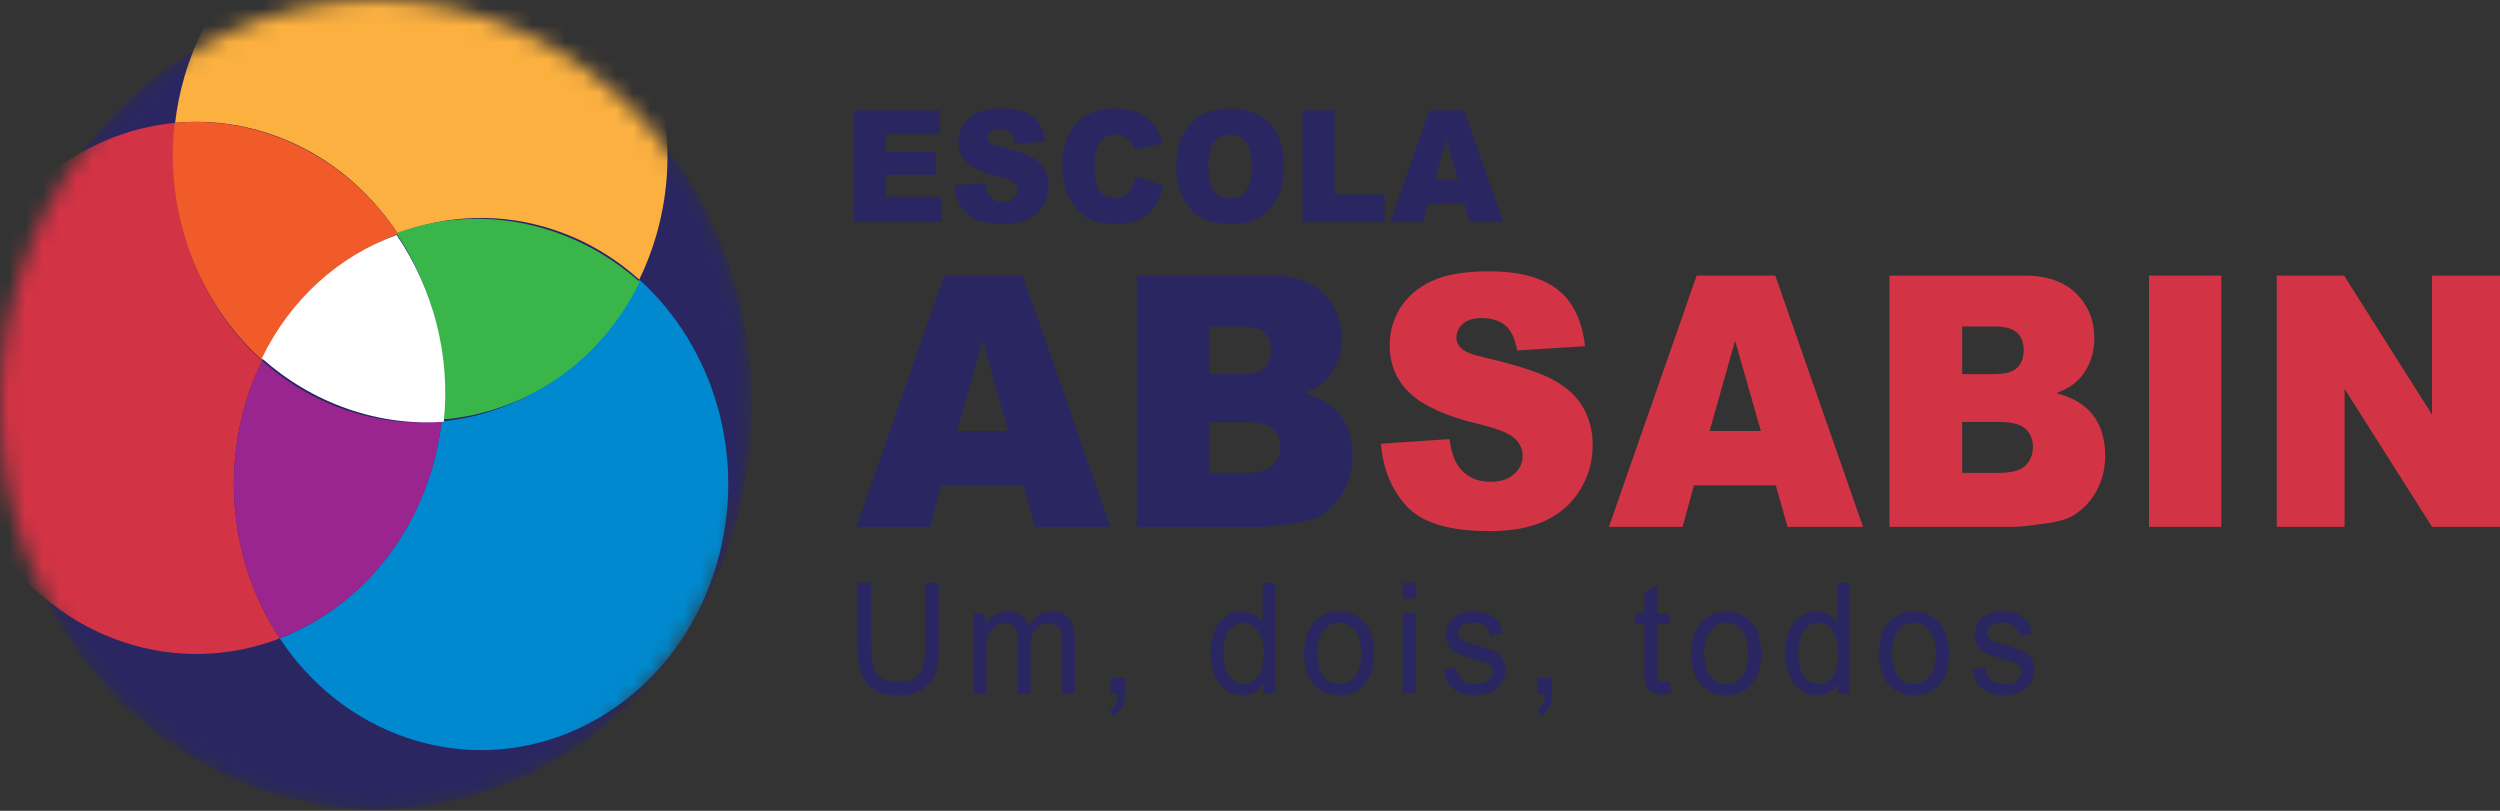 <svg xmlns="http://www.w3.org/2000/svg" width="148" height="48" viewBox="0 0 148 48" fill="none"><rect x="0" y="0" width="148" height="48" fill="#333333" stroke="none"/><path d="M50.554 6.537H55.639V7.949H52.456V8.998H55.409V10.346H52.456V11.649H55.731V13.146H50.554V6.537Z" fill="#292662"></path><path d="M56.506 10.96L58.311 10.838C58.35 11.154 58.43 11.394 58.549 11.559C58.745 11.827 59.024 11.961 59.387 11.961C59.658 11.961 59.867 11.893 60.013 11.756C60.16 11.619 60.234 11.46 60.234 11.28C60.234 11.109 60.164 10.955 60.024 10.82C59.884 10.685 59.56 10.557 59.052 10.437C58.22 10.236 57.627 9.968 57.272 9.634C56.915 9.301 56.736 8.875 56.736 8.359C56.736 8.019 56.827 7.698 57.011 7.396C57.193 7.094 57.468 6.857 57.836 6.684C58.203 6.511 58.706 6.425 59.346 6.425C60.13 6.425 60.728 6.581 61.141 6.896C61.552 7.21 61.797 7.71 61.875 8.395L60.087 8.508C60.04 8.21 59.94 7.994 59.787 7.859C59.635 7.723 59.425 7.655 59.157 7.655C58.937 7.655 58.77 7.706 58.658 7.806C58.547 7.907 58.491 8.03 58.491 8.174C58.491 8.279 58.537 8.373 58.629 8.458C58.718 8.545 58.931 8.626 59.266 8.701C60.095 8.894 60.689 9.088 61.048 9.285C61.407 9.482 61.668 9.727 61.832 10.018C61.995 10.309 62.076 10.635 62.076 10.996C62.076 11.42 61.968 11.81 61.75 12.168C61.532 12.526 61.228 12.797 60.837 12.982C60.445 13.166 59.953 13.259 59.358 13.259C58.313 13.259 57.59 13.043 57.188 12.61C56.787 12.177 56.559 11.627 56.506 10.96Z" fill="#292662"></path><path d="M67.211 10.442L68.874 10.983C68.762 11.485 68.586 11.904 68.346 12.241C68.106 12.577 67.808 12.831 67.452 13.002C67.095 13.174 66.642 13.259 66.093 13.259C65.425 13.259 64.88 13.155 64.457 12.946C64.034 12.738 63.669 12.371 63.362 11.845C63.054 11.319 62.901 10.647 62.901 9.826C62.901 8.733 63.171 7.893 63.711 7.306C64.252 6.719 65.016 6.425 66.004 6.425C66.778 6.425 67.386 6.594 67.828 6.93C68.271 7.267 68.6 7.783 68.815 8.481L67.139 8.882C67.081 8.68 67.02 8.533 66.956 8.44C66.849 8.284 66.719 8.164 66.566 8.08C66.412 7.995 66.24 7.954 66.051 7.954C65.621 7.954 65.291 8.139 65.062 8.512C64.889 8.788 64.802 9.222 64.802 9.813C64.802 10.546 64.906 11.047 65.112 11.319C65.319 11.591 65.609 11.727 65.984 11.727C66.347 11.727 66.621 11.617 66.806 11.397C66.992 11.178 67.127 10.859 67.211 10.442Z" fill="#292662"></path><path d="M71.537 9.856C71.537 10.523 71.652 11.002 71.883 11.294C72.113 11.585 72.427 11.731 72.823 11.731C73.231 11.731 73.546 11.589 73.77 11.303C73.993 11.018 74.105 10.505 74.105 9.766C74.105 9.143 73.988 8.689 73.755 8.402C73.522 8.115 73.206 7.971 72.806 7.971C72.424 7.971 72.117 8.117 71.885 8.409C71.653 8.7 71.537 9.182 71.537 9.856ZM69.64 9.846C69.64 8.767 69.919 7.928 70.478 7.327C71.036 6.726 71.814 6.425 72.811 6.425C73.833 6.425 74.62 6.72 75.172 7.311C75.726 7.901 76.002 8.729 76.002 9.793C76.002 10.565 75.881 11.199 75.639 11.693C75.398 12.187 75.049 12.572 74.593 12.847C74.136 13.122 73.567 13.259 72.886 13.259C72.193 13.259 71.62 13.14 71.166 12.903C70.713 12.665 70.345 12.29 70.063 11.776C69.781 11.262 69.64 10.619 69.64 9.846Z" fill="#292662"></path><path d="M77.111 6.537H79.009V11.519H81.97V13.146H77.111V6.537Z" fill="#292662"></path><path d="M86.301 10.626L85.623 8.25L84.952 10.626H86.301ZM86.694 12.055H84.54L84.241 13.147H82.303L84.611 6.537H86.681L88.988 13.147H87.001L86.694 12.055Z" fill="#292662"></path><path d="M59.694 25.517L58.169 20.17L56.66 25.517H59.694ZM60.58 28.733H55.732L55.059 31.189H50.699L55.892 16.314H60.55L65.743 31.189H61.272L60.58 28.733Z" fill="#292662"></path><path d="M71.605 27.993H73.782C74.517 27.993 75.036 27.852 75.337 27.571C75.639 27.291 75.79 26.914 75.79 26.44C75.79 26.001 75.641 25.647 75.342 25.38C75.044 25.113 74.52 24.98 73.773 24.98H71.605V27.993ZM71.605 22.148H73.461C74.127 22.148 74.591 22.025 74.852 21.778C75.113 21.531 75.243 21.174 75.243 20.708C75.243 20.275 75.113 19.936 74.852 19.693C74.591 19.45 74.137 19.328 73.49 19.328H71.605V22.148ZM67.297 16.314H75.29C76.622 16.314 77.645 16.67 78.359 17.38C79.072 18.09 79.428 18.969 79.428 20.018C79.428 20.897 79.174 21.652 78.665 22.28C78.326 22.7 77.829 23.031 77.176 23.275C78.168 23.532 78.899 23.973 79.368 24.599C79.835 25.224 80.069 26.011 80.069 26.958C80.069 27.729 79.903 28.423 79.57 29.038C79.237 29.654 78.781 30.14 78.203 30.499C77.845 30.722 77.304 30.885 76.582 30.986C75.621 31.121 74.982 31.189 74.668 31.189H67.297V16.314Z" fill="#292662"></path><path d="M81.751 26.268L85.814 25.994C85.902 26.704 86.081 27.246 86.351 27.618C86.791 28.22 87.419 28.521 88.237 28.521C88.846 28.521 89.316 28.367 89.646 28.059C89.976 27.751 90.141 27.395 90.141 26.989C90.141 26.603 89.984 26.259 89.67 25.954C89.355 25.65 88.627 25.362 87.483 25.091C85.61 24.638 84.274 24.037 83.476 23.285C82.672 22.535 82.27 21.578 82.27 20.414C82.27 19.65 82.476 18.927 82.887 18.248C83.299 17.568 83.918 17.034 84.744 16.645C85.57 16.256 86.704 16.061 88.142 16.061C89.909 16.061 91.255 16.415 92.182 17.121C93.109 17.828 93.66 18.953 93.836 20.495L89.811 20.749C89.704 20.079 89.479 19.592 89.137 19.288C88.794 18.983 88.322 18.831 87.718 18.831C87.222 18.831 86.848 18.945 86.597 19.171C86.345 19.398 86.219 19.673 86.219 19.998C86.219 20.235 86.323 20.448 86.53 20.637C86.731 20.834 87.209 21.017 87.963 21.185C89.829 21.618 91.166 22.056 91.974 22.499C92.782 22.942 93.369 23.492 93.737 24.148C94.105 24.804 94.288 25.538 94.288 26.35C94.288 27.303 94.044 28.183 93.553 28.988C93.063 29.793 92.378 30.403 91.498 30.819C90.618 31.235 89.509 31.443 88.171 31.443C85.82 31.443 84.193 30.956 83.288 29.982C82.383 29.008 81.871 27.77 81.751 26.268Z" fill="#D23345"></path><path d="M104.243 25.517L102.718 20.17L101.208 25.517H104.243ZM105.129 28.733H100.281L99.608 31.189H95.247L100.441 16.314H105.099L110.292 31.189H105.82L105.129 28.733Z" fill="#D23345"></path><path d="M116.162 27.993H118.34C119.075 27.993 119.593 27.852 119.895 27.571C120.196 27.291 120.348 26.914 120.348 26.44C120.348 26.001 120.198 25.647 119.9 25.38C119.601 25.113 119.078 24.98 118.33 24.98H116.162V27.993ZM116.162 22.148H118.019C118.685 22.148 119.148 22.025 119.409 21.778C119.67 21.531 119.801 21.174 119.801 20.708C119.801 20.275 119.67 19.936 119.409 19.693C119.148 19.45 118.695 19.328 118.047 19.328H116.162V22.148ZM111.854 16.314H119.848C121.18 16.314 122.203 16.67 122.916 17.38C123.629 18.09 123.986 18.969 123.986 20.018C123.986 20.897 123.732 21.652 123.223 22.28C122.883 22.7 122.386 23.031 121.733 23.275C122.726 23.532 123.456 23.973 123.925 24.599C124.393 25.224 124.627 26.011 124.627 26.958C124.627 27.729 124.46 28.423 124.127 29.038C123.794 29.654 123.339 30.14 122.761 30.499C122.403 30.722 121.861 30.885 121.139 30.986C120.178 31.121 119.54 31.189 119.225 31.189H111.854V16.314Z" fill="#D23345"></path><path d="M131.502 16.314H127.222V31.189H131.502V16.314Z" fill="#D23345"></path><path d="M134.784 16.314H138.772L143.975 24.544V16.314H148V31.189H143.975L138.8 23.022V31.189H134.784V16.314Z" fill="#D23345"></path><path d="M54.763 34.502H55.569V38.288C55.569 38.947 55.5 39.47 55.362 39.858C55.223 40.245 54.973 40.56 54.611 40.803C54.251 41.046 53.776 41.167 53.189 41.167C52.618 41.167 52.152 41.062 51.789 40.85C51.426 40.638 51.167 40.332 51.013 39.931C50.857 39.531 50.78 38.983 50.78 38.288V34.502H51.586V38.284C51.586 38.853 51.635 39.273 51.733 39.542C51.831 39.813 52 40.02 52.24 40.166C52.48 40.312 52.773 40.385 53.118 40.385C53.711 40.385 54.133 40.241 54.385 39.952C54.637 39.662 54.763 39.106 54.763 38.284V34.502Z" fill="#292662"></path><path d="M57.646 41.056V36.308H58.315V36.974C58.453 36.742 58.637 36.554 58.867 36.413C59.097 36.271 59.358 36.201 59.652 36.201C59.979 36.201 60.247 36.274 60.456 36.419C60.665 36.566 60.812 36.77 60.898 37.032C61.247 36.478 61.701 36.201 62.261 36.201C62.698 36.201 63.034 36.331 63.27 36.591C63.505 36.852 63.623 37.255 63.623 37.796V41.056H62.88V38.065C62.88 37.743 62.855 37.512 62.807 37.37C62.758 37.228 62.671 37.114 62.543 37.027C62.415 36.941 62.266 36.898 62.094 36.898C61.784 36.898 61.527 37.009 61.322 37.231C61.117 37.453 61.014 37.809 61.014 38.297V41.056H60.267V37.971C60.267 37.614 60.206 37.345 60.084 37.166C59.962 36.987 59.763 36.898 59.486 36.898C59.275 36.898 59.081 36.957 58.902 37.076C58.724 37.196 58.594 37.37 58.514 37.6C58.434 37.829 58.393 38.16 58.393 38.592V41.056H57.646Z" fill="#292662"></path><path d="M65.746 41.056V40.139H66.597V41.056C66.597 41.392 66.542 41.664 66.431 41.871C66.321 42.079 66.144 42.239 65.903 42.352L65.696 42.008C65.854 41.934 65.971 41.824 66.045 41.679C66.12 41.535 66.162 41.327 66.169 41.056H65.746Z" fill="#292662"></path><path d="M72.435 38.686C72.435 39.294 72.554 39.749 72.792 40.05C73.03 40.351 73.311 40.501 73.635 40.501C73.962 40.501 74.239 40.358 74.468 40.07C74.697 39.782 74.811 39.343 74.811 38.753C74.811 38.103 74.694 37.626 74.462 37.322C74.229 37.018 73.943 36.866 73.602 36.866C73.27 36.866 72.992 37.012 72.769 37.304C72.546 37.597 72.435 38.057 72.435 38.686ZM74.798 41.055V40.456C74.518 40.927 74.108 41.163 73.565 41.163C73.213 41.163 72.89 41.058 72.594 40.849C72.3 40.642 72.071 40.35 71.909 39.976C71.747 39.602 71.666 39.172 71.666 38.686C71.666 38.212 71.74 37.782 71.886 37.396C72.033 37.01 72.254 36.714 72.547 36.508C72.84 36.303 73.168 36.2 73.531 36.2C73.797 36.2 74.034 36.261 74.242 36.381C74.449 36.502 74.618 36.659 74.749 36.853V34.502H75.492V41.055H74.798Z" fill="#292662"></path><path d="M77.979 38.682C77.979 39.29 78.103 39.745 78.349 40.048C78.595 40.351 78.906 40.502 79.279 40.502C79.651 40.502 79.96 40.35 80.206 40.046C80.452 39.742 80.576 39.278 80.576 38.655C80.576 38.068 80.451 37.623 80.203 37.321C79.956 37.018 79.648 36.867 79.279 36.867C78.906 36.867 78.595 37.017 78.349 37.318C78.103 37.62 77.979 38.074 77.979 38.682ZM77.211 38.682C77.211 37.803 77.438 37.152 77.892 36.728C78.272 36.376 78.734 36.201 79.279 36.201C79.886 36.201 80.382 36.415 80.767 36.842C81.152 37.27 81.344 37.861 81.344 38.615C81.344 39.226 81.259 39.707 81.088 40.057C80.918 40.407 80.67 40.679 80.345 40.873C80.019 41.067 79.664 41.163 79.279 41.163C78.662 41.163 78.163 40.95 77.782 40.524C77.401 40.098 77.211 39.484 77.211 38.682Z" fill="#292662"></path><path d="M83.045 36.307H83.793V41.055H83.045V36.307ZM83.045 34.502H83.793V35.427H83.045V34.502Z" fill="#292662"></path><path d="M85.46 39.639L86.2 39.514C86.241 39.833 86.356 40.077 86.546 40.247C86.736 40.417 87.001 40.502 87.342 40.502C87.685 40.502 87.94 40.426 88.106 40.276C88.272 40.126 88.355 39.949 88.355 39.746C88.355 39.565 88.282 39.422 88.135 39.318C88.033 39.245 87.778 39.155 87.371 39.044C86.823 38.895 86.443 38.766 86.231 38.657C86.019 38.549 85.858 38.398 85.749 38.206C85.639 38.014 85.585 37.802 85.585 37.569C85.585 37.357 85.63 37.162 85.72 36.981C85.81 36.801 85.932 36.651 86.088 36.532C86.204 36.439 86.362 36.361 86.563 36.297C86.764 36.233 86.979 36.201 87.209 36.201C87.555 36.201 87.859 36.254 88.121 36.362C88.382 36.469 88.576 36.614 88.7 36.798C88.824 36.981 88.911 37.226 88.958 37.533L88.227 37.641C88.193 37.397 88.097 37.205 87.938 37.068C87.778 36.931 87.554 36.863 87.263 36.863C86.92 36.863 86.674 36.924 86.528 37.046C86.381 37.169 86.307 37.311 86.307 37.475C86.307 37.58 86.338 37.673 86.399 37.757C86.46 37.843 86.555 37.914 86.685 37.971C86.76 38.001 86.98 38.07 87.346 38.177C87.875 38.329 88.244 38.453 88.453 38.551C88.662 38.648 88.826 38.788 88.945 38.973C89.064 39.158 89.124 39.387 89.124 39.661C89.124 39.93 89.051 40.182 88.906 40.42C88.76 40.656 88.55 40.84 88.276 40.969C88.002 41.099 87.692 41.163 87.346 41.163C86.773 41.163 86.336 41.036 86.036 40.779C85.735 40.523 85.543 40.143 85.46 39.639Z" fill="#292662"></path><path d="M91.037 41.056V40.139H91.888V41.056C91.888 41.392 91.832 41.664 91.722 41.871C91.611 42.079 91.435 42.239 91.194 42.352L90.987 42.008C91.145 41.934 91.261 41.824 91.335 41.679C91.41 41.535 91.452 41.327 91.46 41.056H91.037Z" fill="#292662"></path><path d="M98.847 40.338L98.954 41.048C98.744 41.096 98.556 41.12 98.389 41.12C98.118 41.12 97.908 41.074 97.758 40.981C97.609 40.889 97.503 40.767 97.443 40.617C97.382 40.467 97.351 40.15 97.351 39.667V36.935H96.803V36.309H97.351V35.133L98.095 34.65V36.309H98.847V36.935H98.095V39.711C98.095 39.941 98.108 40.089 98.134 40.154C98.161 40.22 98.203 40.272 98.263 40.311C98.323 40.35 98.407 40.369 98.519 40.369C98.601 40.369 98.711 40.358 98.847 40.338Z" fill="#292662"></path><path d="M100.891 38.682C100.891 39.29 101.015 39.745 101.261 40.048C101.507 40.351 101.817 40.502 102.191 40.502C102.563 40.502 102.871 40.35 103.117 40.046C103.364 39.742 103.487 39.278 103.487 38.655C103.487 38.068 103.363 37.623 103.115 37.321C102.868 37.018 102.56 36.867 102.191 36.867C101.817 36.867 101.507 37.017 101.261 37.318C101.015 37.62 100.891 38.074 100.891 38.682ZM100.123 38.682C100.123 37.803 100.35 37.152 100.804 36.728C101.184 36.376 101.646 36.201 102.191 36.201C102.798 36.201 103.293 36.415 103.679 36.842C104.064 37.27 104.255 37.861 104.255 38.615C104.255 39.226 104.171 39.707 104 40.057C103.83 40.407 103.582 40.679 103.257 40.873C102.931 41.067 102.576 41.163 102.191 41.163C101.574 41.163 101.074 40.95 100.694 40.524C100.313 40.098 100.123 39.484 100.123 38.682Z" fill="#292662"></path><path d="M106.454 38.686C106.454 39.294 106.573 39.749 106.811 40.05C107.05 40.351 107.331 40.501 107.655 40.501C107.982 40.501 108.259 40.358 108.488 40.07C108.716 39.782 108.83 39.343 108.83 38.753C108.83 38.103 108.714 37.626 108.481 37.322C108.249 37.018 107.962 36.866 107.621 36.866C107.289 36.866 107.012 37.012 106.789 37.304C106.565 37.597 106.454 38.057 106.454 38.686ZM108.818 41.055V40.456C108.538 40.927 108.127 41.163 107.584 41.163C107.232 41.163 106.909 41.058 106.614 40.849C106.319 40.642 106.091 40.35 105.929 39.976C105.767 39.602 105.686 39.172 105.686 38.686C105.686 38.212 105.759 37.782 105.906 37.396C106.053 37.01 106.273 36.714 106.566 36.508C106.86 36.303 107.188 36.2 107.551 36.2C107.817 36.2 108.054 36.261 108.261 36.381C108.469 36.502 108.638 36.659 108.768 36.853V34.502H109.511V41.055H108.818Z" fill="#292662"></path><path d="M112.008 38.682C112.008 39.29 112.132 39.745 112.378 40.048C112.624 40.351 112.934 40.502 113.308 40.502C113.68 40.502 113.988 40.35 114.234 40.046C114.481 39.742 114.604 39.278 114.604 38.655C114.604 38.068 114.48 37.623 114.232 37.321C113.985 37.018 113.677 36.867 113.308 36.867C112.934 36.867 112.624 37.017 112.378 37.318C112.132 37.62 112.008 38.074 112.008 38.682ZM111.24 38.682C111.24 37.803 111.467 37.152 111.921 36.728C112.301 36.376 112.763 36.201 113.308 36.201C113.915 36.201 114.41 36.415 114.795 36.842C115.18 37.27 115.372 37.861 115.372 38.615C115.372 39.226 115.287 39.707 115.117 40.057C114.947 40.407 114.699 40.679 114.374 40.873C114.048 41.067 113.693 41.163 113.308 41.163C112.691 41.163 112.191 40.95 111.811 40.524C111.43 40.098 111.24 39.484 111.24 38.682Z" fill="#292662"></path><path d="M116.775 39.639L117.515 39.514C117.556 39.833 117.671 40.077 117.861 40.247C118.051 40.417 118.316 40.502 118.657 40.502C119 40.502 119.255 40.426 119.421 40.276C119.587 40.126 119.67 39.949 119.67 39.746C119.67 39.565 119.597 39.422 119.45 39.318C119.348 39.245 119.093 39.155 118.686 39.044C118.138 38.895 117.758 38.766 117.546 38.657C117.334 38.549 117.173 38.398 117.064 38.206C116.954 38.014 116.9 37.802 116.9 37.569C116.9 37.357 116.945 37.162 117.035 36.981C117.125 36.801 117.247 36.651 117.403 36.532C117.519 36.439 117.677 36.361 117.878 36.297C118.079 36.233 118.294 36.201 118.524 36.201C118.87 36.201 119.174 36.254 119.436 36.362C119.697 36.469 119.89 36.614 120.015 36.798C120.139 36.981 120.226 37.226 120.273 37.533L119.542 37.641C119.508 37.397 119.412 37.205 119.253 37.068C119.093 36.931 118.869 36.863 118.578 36.863C118.235 36.863 117.989 36.924 117.843 37.046C117.696 37.169 117.622 37.311 117.622 37.475C117.622 37.58 117.653 37.673 117.714 37.757C117.775 37.843 117.87 37.914 118 37.971C118.075 38.001 118.295 38.07 118.661 38.177C119.19 38.329 119.559 38.453 119.768 38.551C119.977 38.648 120.141 38.788 120.26 38.973C120.379 39.158 120.439 39.387 120.439 39.661C120.439 39.93 120.366 40.182 120.221 40.42C120.075 40.656 119.865 40.84 119.591 40.969C119.317 41.099 119.007 41.163 118.661 41.163C118.088 41.163 117.651 41.036 117.351 40.779C117.05 40.523 116.858 40.143 116.775 39.639Z" fill="#292662"></path><mask id="mask0_739_7038" style="mask-type:alpha" maskUnits="userSpaceOnUse" x="-1" y="0" width="46" height="48"><path d="M44.511 23.955C44.511 37.186 34.547 47.911 22.255 47.911C9.964 47.911 -0 37.186 -0 23.955C-0 10.725 9.964 0 22.255 0C34.547 0 44.511 10.725 44.511 23.955Z" fill="#292662"></path></mask><g mask="url(#mask0_739_7038)"><path d="M44.511 23.955C44.511 37.186 34.547 47.911 22.255 47.911C9.964 47.911 -0 37.186 -0 23.955C-0 10.725 9.964 0 22.255 0C34.547 0 44.511 10.725 44.511 23.955Z" fill="#292662"></path><path d="M14.521 23.939C14.786 23.033 15.122 22.174 15.517 21.359C11.738 17.968 9.727 12.663 10.368 7.272C4.639 7.81 -0.5 11.976 -2.329 18.249C-4.747 26.549 -0.458 35.388 7.252 37.992C10.418 39.06 13.667 38.91 16.566 37.791C14.002 33.911 13.095 28.832 14.521 23.939Z" fill="#D23345"></path><path d="M26.142 24.948C26.034 25.859 25.854 26.772 25.59 27.678C24.164 32.571 20.724 36.181 16.562 37.79C18.346 40.492 20.933 42.612 24.099 43.68C31.809 46.285 40.021 41.667 42.44 33.367C44.268 27.095 42.261 20.515 37.843 16.551C35.509 21.371 31.044 24.488 26.142 24.948Z" fill="#0089CF"></path><path d="M25.595 27.677C25.86 26.771 26.039 25.858 26.147 24.948C24.297 25.121 22.386 24.919 20.503 24.283C18.621 23.647 16.945 22.638 15.518 21.358C15.123 22.172 14.787 23.032 14.522 23.938C13.096 28.831 14.004 33.91 16.567 37.789C20.729 36.181 24.169 32.57 25.595 27.677Z" fill="#9A258F"></path><path d="M10.918 4.542C10.653 5.448 10.474 6.362 10.366 7.272C12.216 7.099 14.128 7.301 16.009 7.937C19.175 9.006 21.762 11.127 23.546 13.827C26.445 12.707 29.694 12.558 32.859 13.626C34.741 14.262 36.417 15.271 37.844 16.551C38.239 15.738 38.576 14.877 38.84 13.971C41.259 5.672 36.969 -3.167 29.258 -5.771C21.548 -8.374 13.336 -3.757 10.918 4.542Z" fill="#FBB040"></path><path d="M15.534 21.334C17.263 17.771 20.171 15.147 23.568 13.853C21.772 11.153 19.174 9.03 15.997 7.953C14.109 7.313 12.193 7.104 10.338 7.272C9.709 12.645 11.738 17.941 15.534 21.334Z" fill="#F15A29"></path><path d="M23.455 13.802C25.589 16.955 26.621 20.882 26.184 24.836C31.111 24.447 35.572 21.423 37.87 16.687C36.42 15.401 34.723 14.381 32.822 13.726C29.627 12.628 26.359 12.732 23.455 13.802Z" fill="#39B54A"></path><path d="M15.502 21.212C16.96 22.506 18.664 23.536 20.571 24.201C22.477 24.866 24.407 25.103 26.27 24.968C26.688 21.014 25.633 17.079 23.481 13.911C20.082 15.143 17.193 17.702 15.502 21.212Z" fill="white"></path></g></svg>